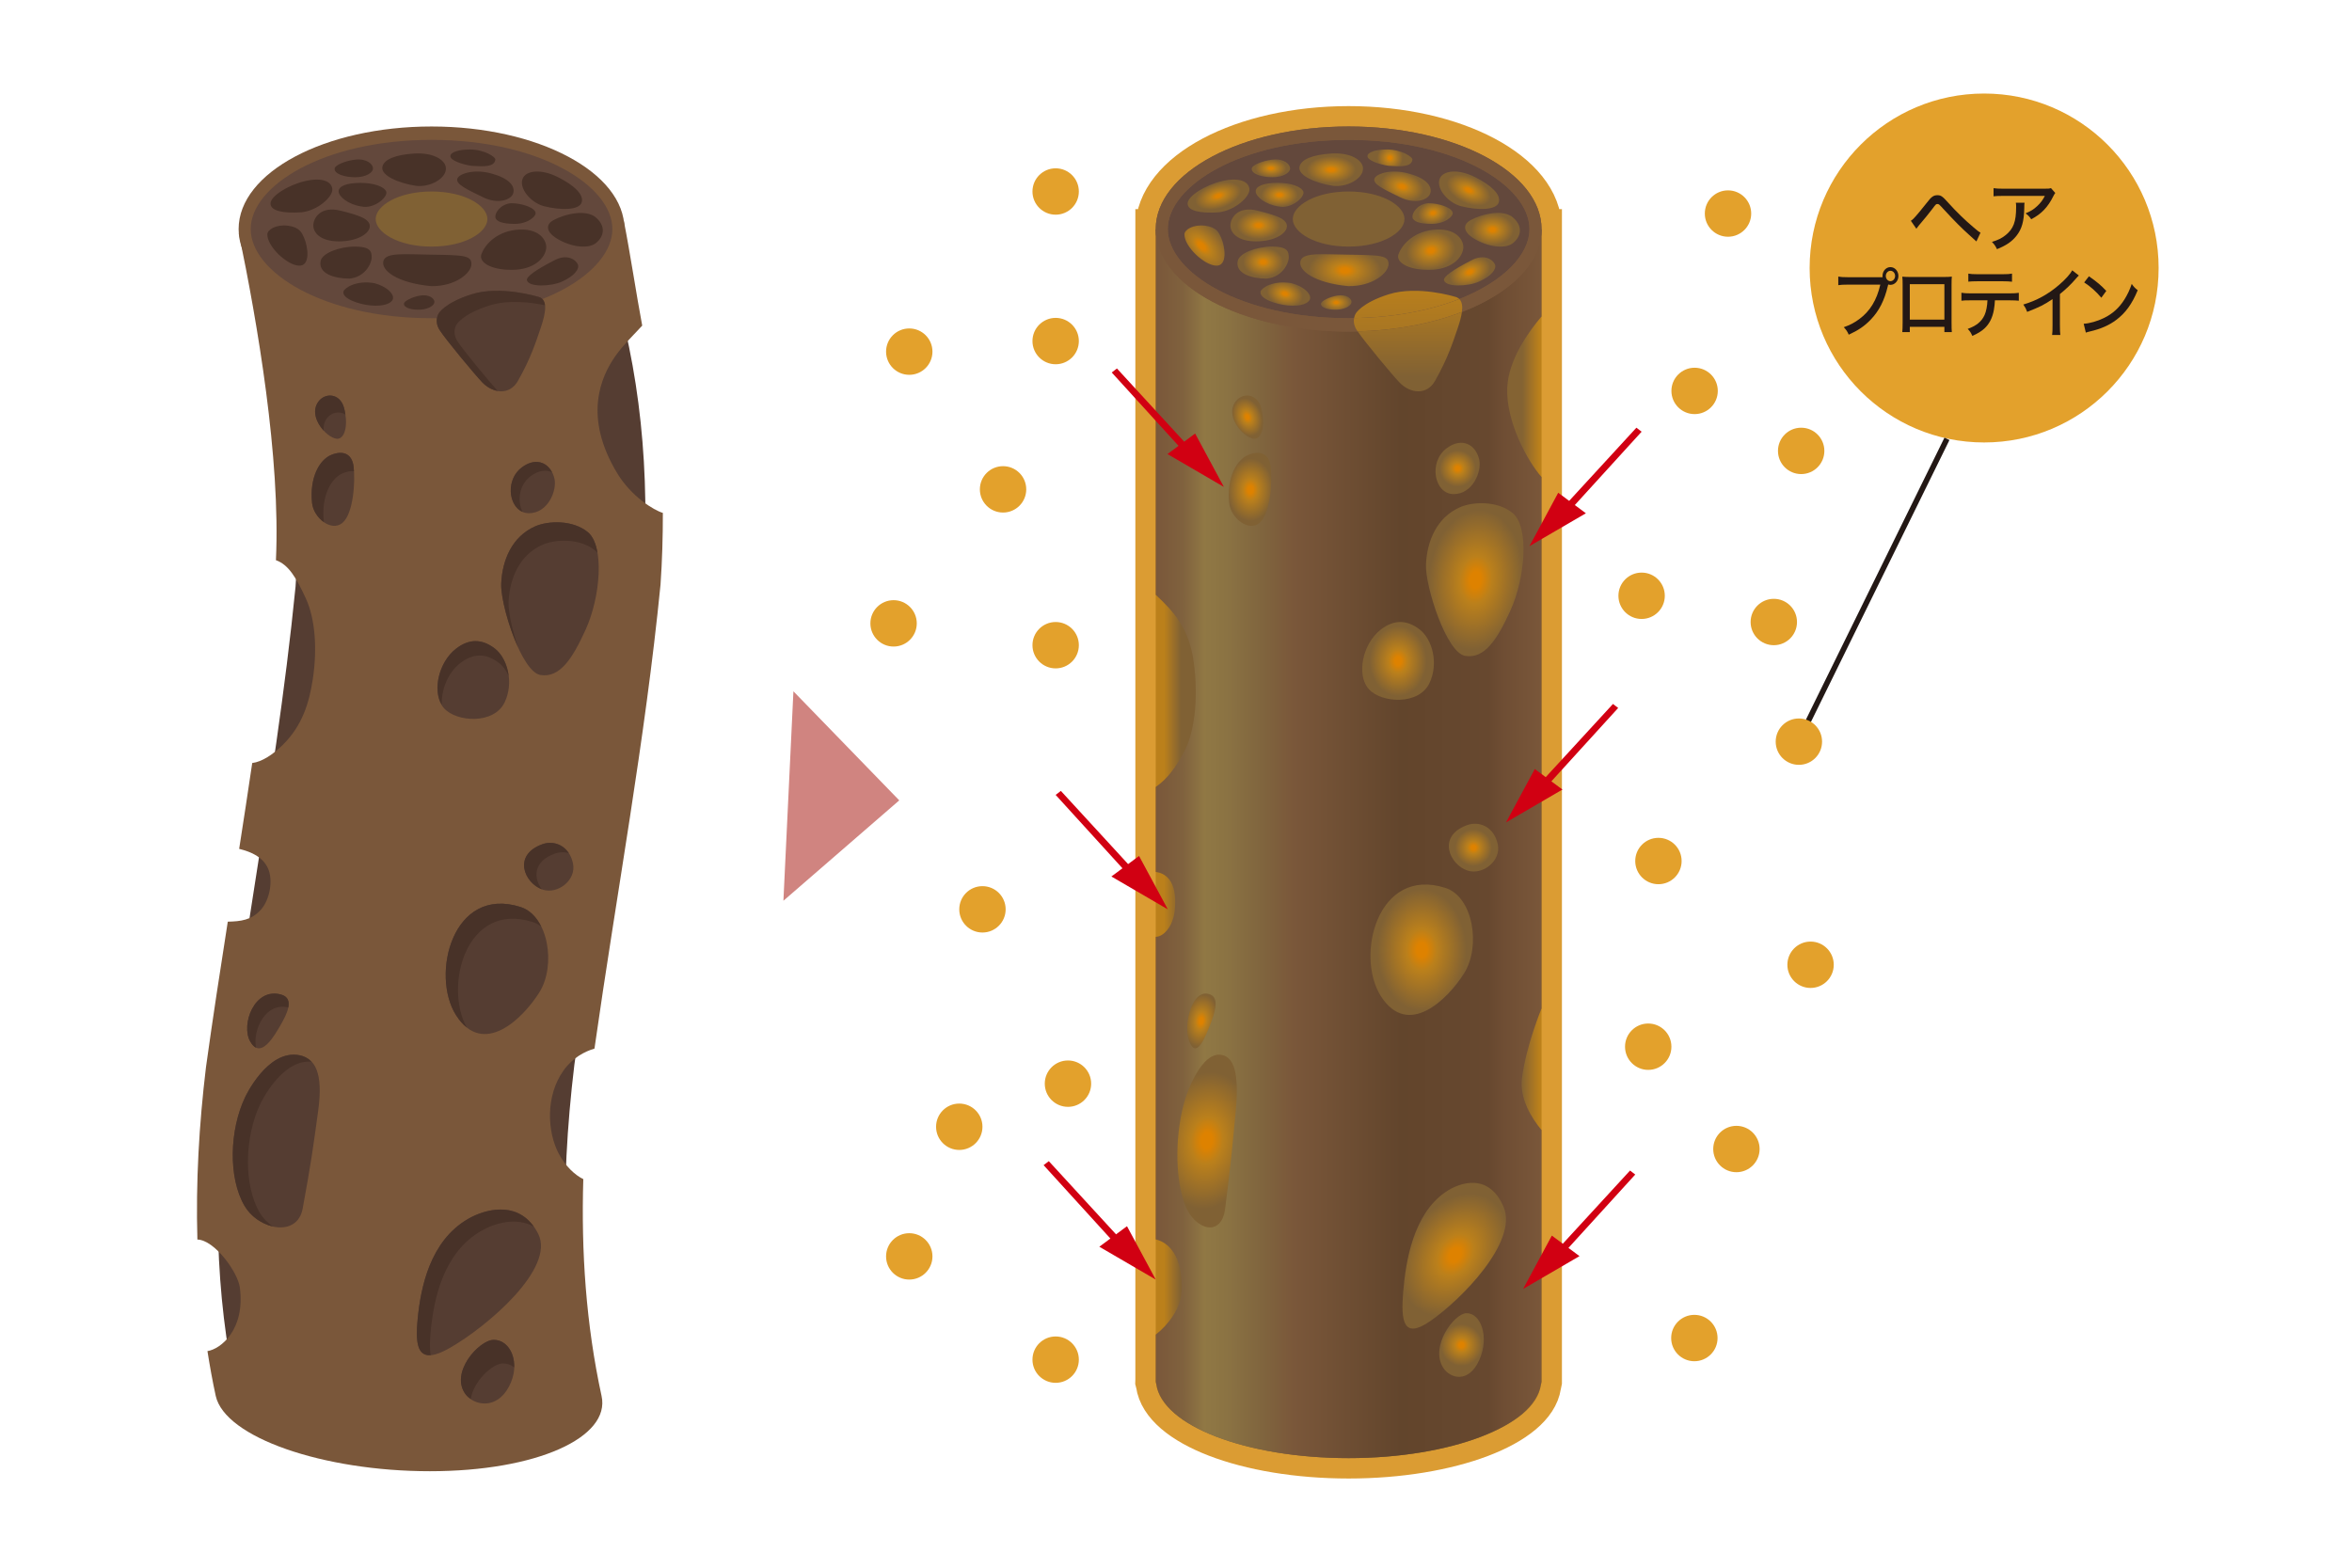 <svg xmlns="http://www.w3.org/2000/svg" xmlns:xlink="http://www.w3.org/1999/xlink" viewBox="0 0 450 300">
<style type="text/css">
.st0{fill:#553D32;}.st1{fill:#7A573A;}.st2{fill:#63483C;}.st3{fill:#806134;}.st4{fill:#483228;}.st5{fill:#D08480;}.st6{fill:#E3A12C;}.st7{fill:#231815;}.st8{fill:none;stroke:#231815;stroke-width:1.058;stroke-miterlimit:10;}.st9{fill:#DB9C33;stroke:#DB9C33;stroke-width:7.8;stroke-miterlimit:10;}.st10{fill:url(#SVGID_2_);}.st11{fill:url(#SVGID_3_);}.st12{fill:url(#SVGID_4_);}.st13{fill:url(#SVGID_5_);}.st14{fill:url(#SVGID_6_);}.st15{fill:url(#SVGID_7_);}.st16{fill:url(#SVGID_8_);}.st17{fill:url(#SVGID_9_);}.st18{fill:url(#SVGID_10_);}.st19{fill:url(#SVGID_11_);}.st20{fill:url(#SVGID_12_);}.st21{fill:url(#SVGID_13_);}.st22{fill:url(#SVGID_14_);}.st23{fill:url(#SVGID_15_);}.st24{fill:url(#SVGID_16_);}.st25{fill:url(#SVGID_17_);}.st26{fill:url(#SVGID_18_);}.st27{fill:url(#SVGID_19_);}.st28{fill:url(#SVGID_20_);}.st29{fill:url(#SVGID_21_);}.st30{fill:url(#SVGID_22_);}.st31{fill:url(#SVGID_23_);}.st32{fill:url(#SVGID_24_);}.st33{fill:url(#SVGID_25_);}.st34{fill:url(#SVGID_26_);}.st35{fill:url(#SVGID_27_);}.st36{fill:url(#SVGID_28_);}.st37{fill:url(#SVGID_29_);}.st38{fill:url(#SVGID_30_);}.st39{fill:url(#SVGID_31_);}.st40{fill:none;}.st41{fill:url(#SVGID_32_);}.st42{fill:url(#SVGID_33_);}.st43{fill:url(#SVGID_34_);}.st44{fill:#D10012;}</style>
<g>
<g>
<path class="st0" d="M82.564,277.851c-21.242,0-36.322-6.83-37.373-11.533c-3.997-18.385-4.588-38.556-1.805-61.644c1.526-11.02,3.296-22.275,5.005-33.158c3.042-19.36,6.188-39.379,8.156-59.255c1.503-21.498-0.47-41.481-5.853-59.567h66.11c5.611,17.771,7.704,37.586,6.216,58.947c-1.935,19.551-5.063,39.452-8.087,58.701c-1.716,10.926-3.491,22.222-5.038,33.384c-2.892,23.979-2.262,44.949,1.917,64.175c0.127,0.571,0.152,1.346-0.744,2.468C108.178,273.973,98.03,277.851,82.564,277.851z"/>
<path class="st1" d="M113.738,200.661c4.212-29.613,9.695-59.032,12.636-88.762c0.319-4.577,0.452-9.164,0.447-13.75c-1.711-0.491-6.03-3.136-8.705-7.546c-6.553-10.803-3.21-18.458-0.344-22.519c1.446-2.05,3.556-4.094,5.101-5.775c-1.049-5.51-2.303-13.877-3.522-20.061c-24.606,0-49.049,2.421-73.656,2.421c3.525,16.952,8.005,42.961,7.097,62.53c2.399,0.842,3.908,3.353,5.753,7.395c1.765,3.866,2.168,9.603,1.309,15.309c-0.684,4.544-1.993,8.938-5.75,12.638c-1.885,1.856-3.985,3.245-5.848,3.471c-0.829,5.652-1.619,10.782-2.499,16.429c2.416,0.601,4.511,1.572,5.499,3.702c1.041,2.243,0.392,6.026-1.365,7.964c-1.799,1.983-3.832,2.209-6.313,2.267c-1.452,9.276-2.884,18.558-4.174,27.861c-1.319,10.945-1.956,21.969-1.641,32.966c3.325,0.1,7.739,6.271,8.121,9.17c1.066,8.08-3.676,11.796-6.196,12.18c0.45,2.864,0.965,5.723,1.584,8.571c1.777,7.961,20.586,14.415,40.97,14.415c20.384,0,34.624-6.454,32.847-14.415c-2.978-13.701-3.908-27.601-3.49-41.484c-1.552-0.738-3.431-2.461-4.72-4.916c-2.137-4.072-2.585-10.918,0.931-15.863C109.599,202.342,111.949,201.201,113.738,200.661z"/>
<g>
<defs>
<path id="SVGID_36_" d="M113.738,200.661c4.212-29.613,9.695-59.032,12.636-88.762c0.319-4.577,0.452-9.164,0.447-13.75c-1.711-0.491-6.03-3.136-8.705-7.546c-6.553-10.803-3.21-18.458-0.344-22.519c1.446-2.05,3.556-4.094,5.101-5.775c-1.03-4.464-2.234-8.904-3.72-13.297c-24.606,0-48.89-5.18-73.496-5.18c6.404,18.929,8.044,43.797,7.136,63.367c2.399,0.842,3.908,3.353,5.753,7.395c1.765,3.866,2.168,9.603,1.309,15.309c-0.684,4.544-1.993,8.938-5.75,12.638c-1.885,1.856-3.985,3.245-5.848,3.471c-0.829,5.652-1.619,10.782-2.499,16.429c2.416,0.601,4.511,1.572,5.499,3.702c1.041,2.243,0.392,6.026-1.365,7.964c-1.799,1.983-3.832,2.209-6.313,2.267c-1.452,9.276-2.884,18.558-4.174,27.861c-1.319,10.945-1.956,21.969-1.641,32.966c3.325,0.1,7.739,6.271,8.121,9.17c1.066,8.08-3.676,11.796-6.196,12.18c0.45,2.864,0.965,5.723,1.584,8.571c1.777,7.961,20.586,14.415,40.97,14.415c20.384,0,34.624-6.454,32.847-14.415c-2.978-13.701-3.908-27.601-3.49-41.484c-1.552-0.738-3.431-2.461-4.72-4.916c-2.137-4.072-2.585-10.918,0.931-15.863C109.599,202.342,111.949,201.201,113.738,200.661z"/>
</defs>
<clipPath id="SVGID_1_">
<use xlink:href="#SVGID_36_"  style="overflow:visible;"/>
</clipPath>
</g>
<g>
<ellipse class="st1" cx="82.565" cy="43.831" rx="36.909" ry="19.625"/>
<path class="st2" d="M82.565,60.896c-20.696,0-34.599-8.824-34.599-17.064c0-8.243,13.903-17.067,34.599-17.067s34.599,8.824,34.599,17.067C117.164,52.072,103.261,60.896,82.565,60.896z"/>
<path class="st3" d="M82.565,47.189c-6.393,0-10.687-2.726-10.687-5.271c0-2.546,4.294-5.272,10.687-5.272s10.687,2.726,10.687,5.272C93.252,44.463,88.958,47.189,82.565,47.189z"/>
<path class="st4" d="M79.524,35.549c-3.225-0.5-6.632-1.925-6.37-3.575c0.235-1.477,2.57-2.376,6.096-2.594c3.598-0.223,5.87,1.18,6.053,2.657C85.561,34.118,82.243,35.926,79.524,35.549z"/>
<path class="st4" d="M104.052,39.454c3.163,0.803,6.856,0.826,7.261-0.796c0.362-1.45-1.434-3.193-4.594-4.774c-3.224-1.613-5.864-1.212-6.61,0.075C99.057,35.773,101.403,38.736,104.052,39.454z"/>
<path class="st4" d="M66.847,53.313c-2.936,0-6.011-1.002-5.496-3.392c0.321-1.493,3.611-2.733,6.547-2.733c2.936,0,3.214,0.903,3.214,2.072C71.112,50.429,69.834,53.053,66.847,53.313z"/>
<path class="st4" d="M113.682,41.365c2.362,1.744,1.956,3.931,0.239,5.219c-1.221,0.916-4.071,0.876-6.917-0.668c-2.446-1.326-2.541-2.664-1.608-3.452C106.412,41.605,111.124,39.801,113.682,41.365z"/>
<path class="st4" d="M97.909,51.641c-4.182,0-6.334-1.529-5.808-2.995c0.593-1.654,2.671-4.194,6.525-4.652c4.545-0.54,6.077,2.042,5.869,3.589C104.241,49.469,102.091,51.641,97.909,51.641z"/>
<path class="st4" d="M64.853,46.189c3.531,0,5.902-1.505,5.902-2.911c0-1.406-2.183-2.121-5.651-2.973c-3.765-0.926-5.161,1.436-5.161,2.842C59.944,44.552,61.322,46.189,64.853,46.189z"/>
<path class="st4" d="M93.978,33.187c-3.408-0.922-6.281,0.106-6.496,1.069c-0.222,0.994,1.742,1.956,4.961,3.504c2.767,1.363,5.392,0.54,5.76-0.817C98.571,35.586,97.387,34.109,93.978,33.187z"/>
<path class="st4" d="M57.679,40.629c3.105-0.337,5.902-2.911,5.902-4.317c0-1.406-1.624-2.483-5.206-1.659c-3.253,0.749-6.619,2.886-6.619,4.292C51.755,40.351,54.134,40.86,57.679,40.629z"/>
<path class="st4" d="M82.515,54.758c-6.488-0.599-9.742-3.024-9.14-4.878c0.519-1.597,3.956-1.214,9.209-1.144c6.186,0.083,7.632,0.153,7.613,1.816C90.178,52.215,87.212,54.812,82.515,54.758z"/>
<path class="st4" d="M57.172,50.837c-2.29-0.134-6.026-3.632-6.026-5.983c0-0.914,1.7-1.942,3.939-1.665c2.277,0.282,2.693,1.42,3.068,2.254C58.937,47.189,59.462,50.971,57.172,50.837z"/>
<path class="st4" d="M90.198,31.73c-1.777-0.27-4.029-1.026-4.029-1.839c0-0.813,1.693-1.283,3.735-1.283c2.757,0,4.958,1.427,4.867,1.97C94.539,31.971,92.631,31.888,90.198,31.73z"/>
<path class="st4" d="M71.636,54.19c2.354,0.639,3.678,1.985,3.561,2.893c-0.117,0.909-1.637,1.61-4.289,1.37c-2.292-0.207-5.573-1.353-5.183-2.694C65.912,55.118,68.121,53.576,71.636,54.19z"/>
<path class="st4" d="M106.041,49.826c2.5-1.357,4.179-0.071,4.522,0.779c0.343,0.85-0.639,2.205-3.068,3.295c-2.1,0.942-6.366,1.082-6.682-0.278C100.661,52.971,102.485,51.641,106.041,49.826z"/>
<path class="st4" d="M69.129,39.506c-2.481-0.365-4.345-1.889-4.345-2.886c0-0.997,1.528-1.623,4.186-1.623c2.504,0,4.556,0.696,4.926,1.674C74.273,37.672,71.556,40.078,69.129,39.506z"/>
<path class="st4" d="M67.954,33.92c-2.042,0-4.082-0.654-3.924-1.702c0.09-0.599,1.966-1.445,3.924-1.666c2.233-0.252,3.414,0.871,3.414,1.684C71.368,33.049,69.996,33.92,67.954,33.92z"/>
<path class="st4" d="M80.491,59.249c-1.622,0.104-3.274-0.311-3.203-1.151c0.041-0.48,1.488-1.248,3.031-1.523c1.76-0.314,2.755,0.517,2.797,1.163C83.157,58.384,82.112,59.145,80.491,59.249z"/>
<path class="st4" d="M97.72,38.888c2.132-0.031,4.795,0.889,4.758,1.948c-0.021,0.606-1.501,2.038-4.119,2.009c-2.247-0.024-3.491-0.477-3.583-1.285C94.684,40.752,95.692,39.12,97.72,38.888z"/>
<path class="st0" d="M102.85,56.771c0,0-7.089-2.186-12.587-0.461c-5.195,1.63-6.326,3.668-6.326,3.668s-0.958,1.402,0.174,3.18c1.131,1.778,6.738,8.531,8.162,10.014c2.097,2.184,5.244,2.483,6.811-0.267c2.444-4.29,3.43-7.401,4.394-10.238C104.517,59.608,104.852,57.135,102.85,56.771z"/>
<path class="st4" d="M87.518,65.295c-1.131-1.778-0.174-3.18-0.174-3.18s1.131-2.037,6.326-3.668c3.693-1.159,8.095-0.553,10.593-0.031c-0.104-0.877-0.514-1.483-1.413-1.646c0,0-7.089-2.186-12.587-0.461c-5.195,1.63-6.326,3.668-6.326,3.668s-0.958,1.402,0.174,3.18c1.131,1.778,6.738,8.531,8.162,10.014c0.866,0.902,1.911,1.459,2.95,1.636C93.348,72.728,88.558,66.931,87.518,65.295z"/>
</g>
<path class="st0" d="M46.893,209.969c-2.994,6.281-3.251,15.436-0.109,20.787c2.704,4.604,10.09,6.121,11.123,0.53c1.644-8.897,2.015-11.776,2.968-18.702c1.017-7.387-0.635-10.08-3.588-10.653C51.157,200.741,46.893,209.969,46.893,209.969z"/>
<path class="st4" d="M49.688,232.052c-3.143-5.351-2.886-14.505,0.109-20.787c0,0,3.987-8.587,9.786-8.095c-0.622-0.652-1.387-1.062-2.295-1.239c-6.13-1.19-10.395,8.038-10.395,8.038c-2.994,6.281-3.251,15.436-0.109,20.787c1.204,2.051,3.337,3.482,5.424,3.953C51.208,234.022,50.318,233.125,49.688,232.052z"/>
<path class="st0" d="M102.373,100.732c-4.387,1.944-6.274,6.411-6.475,10.919c-0.186,4.171,3.898,16.969,7.519,17.524c3.661,0.561,6.046-2.994,8.63-8.68c2.862-6.297,3.623-16.012,0.431-18.654C109.592,99.452,104.866,99.627,102.373,100.732z"/>
<path class="st4" d="M97.306,115.172c0.201-4.508,2.088-8.975,6.475-10.919c2.493-1.105,7.219-1.28,10.105,1.109c0.156,0.129,0.296,0.289,0.433,0.451c-0.299-1.764-0.891-3.186-1.842-3.972c-2.886-2.389-7.612-2.213-10.105-1.109c-4.387,1.944-6.274,6.411-6.475,10.919c-0.111,2.501,1.316,8.092,3.255,12.297C97.977,120.538,97.224,117.014,97.306,115.172z"/>
<path class="st0" d="M87.239,124.145c-3.521,2.739-4.687,8.703-2.292,11.381c2.394,2.678,9.563,3.143,11.608-1.13c1.79-3.742,0.591-8.409-1.912-10.312C92.155,122.193,89.699,122.232,87.239,124.145z"/>
<path class="st4" d="M88.042,126.906c2.459-1.913,4.915-1.953,7.404-0.061c0.764,0.58,1.385,1.437,1.858,2.427c-0.283-2.163-1.252-4.117-2.66-5.188c-2.488-1.892-4.945-1.853-7.404,0.061c-3.277,2.55-4.474,7.859-2.699,10.746C84.383,132.097,85.652,128.766,88.042,126.906z"/>
<path class="st0" d="M60.886,76.897c-2.182,3.095,2.174,7.457,3.91,7.039c1.328-0.319,1.822-3.001,1.017-5.921C65.04,75.213,62.164,75.085,60.886,76.897z"/>
<path class="st4" d="M62.495,80.117c0.854-1.211,2.412-1.53,3.589-0.788c-0.064-0.429-0.147-0.866-0.27-1.313c-0.773-2.803-3.649-2.931-4.927-1.119c-1.273,1.806-0.317,4.037,1.042,5.505C61.845,81.622,61.988,80.836,62.495,80.117z"/>
<path class="st0" d="M63.343,87.065c-2.246,0.945-4.147,4.345-3.633,9.217c0.296,2.805,3.668,5.571,5.806,3.78c2.093-1.752,2.498-7.88,2.13-10.809C67.334,86.751,65.53,86.145,63.343,87.065z"/>
<path class="st4" d="M61.951,99.776c-0.514-4.872,1.387-8.272,3.633-9.217c0.78-0.328,1.507-0.453,2.139-0.376c-0.02-0.326-0.041-0.654-0.075-0.929c-0.314-2.503-2.118-3.108-4.304-2.188c-2.246,0.945-4.146,4.345-3.632,9.217c0.151,1.428,1.101,2.838,2.277,3.65C61.98,99.879,61.956,99.828,61.951,99.776z"/>
<path class="st0" d="M99.604,173.567c-13.036-4.164-17.256,13.036-12.34,20.723c5.176,8.093,12.739,0.678,15.915-4.365C106.449,184.732,104.905,175.26,99.604,173.567z"/>
<path class="st4" d="M101.934,176.45c0.587,0.187,1.12,0.484,1.613,0.846c-0.893-1.789-2.214-3.176-3.943-3.729c-13.036-4.164-17.256,13.036-12.34,20.723c0.65,1.016,1.337,1.786,2.048,2.348C84.889,188.729,89.18,172.376,101.934,176.45z"/>
<path class="st0" d="M103.746,161.56c-5.837,2.132-3.296,7.603,0.104,8.691c2.876,0.92,6.458-1.818,5.776-5.036C108.903,161.801,106.025,160.728,103.746,161.56z"/>
<path class="st4" d="M106.115,163.36c0.867-0.317,1.819-0.354,2.708-0.095c-1.206-1.837-3.314-2.348-5.076-1.705c-5.728,2.093-3.385,7.391-0.082,8.615C102.058,168.059,101.974,164.873,106.115,163.36z"/>
<path class="st0" d="M53.779,190.323c-5.093-1.445-7.743,5.759-5.908,8.984c1.961,3.446,4.438-0.679,6.124-3.702C55.594,192.738,55.776,190.89,53.779,190.323z"/>
<path class="st4" d="M55.159,192.79c0.253-1.272-0.144-2.116-1.381-2.467c-5.093-1.445-7.743,5.759-5.908,8.984c0.36,0.632,0.737,1.005,1.123,1.181C48.32,197.027,50.817,191.753,55.159,192.79z"/>
<path class="st0" d="M99.891,89.404c-3.606,2.647-2.413,8.812,1.301,8.809c3.678-0.003,5.391-4.373,4.896-6.582C105.428,88.692,102.764,87.295,99.891,89.404z"/>
<path class="st4" d="M101.575,91.088c1.488-1.092,2.912-1.23,4.038-0.715c-1.052-2.019-3.306-2.744-5.723-0.97c-3.175,2.331-2.624,7.379,0.088,8.552C98.941,95.919,99.261,92.787,101.575,91.088z"/>
<path class="st0" d="M89.539,233.266c-7.274,4.23-9.032,13.095-9.621,19.071c-0.553,5.604,0.04,9.092,6.105,5.632c7.245-4.133,20.257-15.264,16.955-21.845C99.675,229.542,93.005,231.25,89.539,233.266z"/>
<path class="st4" d="M82.415,254.638c0.589-5.976,2.347-14.84,9.621-19.071c2.516-1.463,6.715-2.747,10.093-0.834c-3.494-4.902-9.397-3.324-12.59-1.467c-7.274,4.23-9.032,13.095-9.621,19.071c-0.413,4.19-0.185,7.194,2.49,7C82.18,258.119,82.231,256.5,82.415,254.638z"/>
<path class="st0" d="M89.121,266.872c-3.168-4.123,2.504-10.415,5.294-10.47c3.267-0.064,5.355,4.478,2.946,8.976C94.952,269.875,90.69,268.913,89.121,266.872z"/>
<path class="st4" d="M96.201,260.919c0.813-0.016,1.552,0.255,2.168,0.737c0.089-2.971-1.614-5.3-3.954-5.254c-2.79,0.055-8.462,6.347-5.294,10.47c0.247,0.321,0.577,0.599,0.94,0.85C90.62,264.311,94.168,260.959,96.201,260.919z"/>
</g>
<polygon class="st5" points="151.802,132.29 172.051,153.161 149.887,172.373 "/>
<circle class="st6" cx="379.616" cy="51.285" r="33.386"/>
<g>
<g>
<path class="st7" d="M365.597,42.248c0.22-0.146,0.337-0.234,0.513-0.41c0.425-0.425,1.831-2.109,2.563-3.062c0.85-1.128,1.274-1.421,2.007-1.421c0.674,0,0.967,0.205,2.065,1.436c1.553,1.729,3.179,3.311,4.849,4.717c0.747,0.645,0.996,0.835,1.333,1.011l-0.791,1.685c-0.264-0.234-0.264-0.234-1.406-1.274c-1.377-1.23-2.754-2.607-4.819-4.849c-0.952-1.04-0.967-1.04-1.23-1.04s-0.308,0.044-0.938,0.894c-0.615,0.82-1.699,2.153-2.637,3.237c-0.205,0.249-0.278,0.352-0.454,0.601L365.597,42.248z"/>
<path class="st7" d="M387.353,38.791c-0.044,0.264-0.044,0.264-0.059,1.113c-0.059,2.49-0.469,3.911-1.465,5.186c-0.879,1.128-1.948,1.86-3.75,2.593c-0.322-0.659-0.483-0.879-0.967-1.392c1.187-0.366,1.875-0.703,2.607-1.289c1.509-1.216,2.021-2.563,2.021-5.391c0-0.41,0-0.527-0.059-0.82H387.353z M393.227,36.931c-0.161,0.205-0.205,0.293-0.381,0.63c-1.025,2.08-2.285,3.398-4.219,4.395c-0.352-0.513-0.527-0.703-1.084-1.128c1.011-0.425,1.553-0.762,2.212-1.377c0.645-0.586,1.099-1.201,1.479-1.963h-7.925c-0.938,0-1.333,0.015-1.89,0.073v-1.553c0.527,0.073,0.981,0.103,1.904,0.103h7.734c0.908,0,1.011-0.015,1.348-0.117L393.227,36.931z"/>
<path class="st7" d="M360.186,53.048c-0.014-0.073-0.014-0.161-0.014-0.234c0-0.938,0.673-1.699,1.517-1.699s1.529,0.762,1.529,1.699s-0.686,1.699-1.529,1.699c-0.146,0-0.29-0.029-0.422-0.073c-0.026,0.073-0.053,0.176-0.079,0.308c-0.659,2.783-1.688,4.775-3.283,6.431c-1.186,1.23-2.346,2.021-4.191,2.871c-0.291-0.659-0.449-0.879-0.949-1.436c1.173-0.41,1.938-0.806,2.926-1.523c2.084-1.523,3.375-3.633,4.061-6.621h-6.288c-0.884,0-1.239,0.029-1.753,0.103V52.93c0.527,0.088,0.896,0.117,1.779,0.117H360.186z M360.805,52.813c0,0.542,0.396,0.996,0.884,0.996s0.896-0.454,0.896-0.996s-0.396-0.996-0.896-0.996C361.202,51.817,360.805,52.271,360.805,52.813z"/>
<path class="st7" d="M365.396,62.54v1.011h-1.437c0.039-0.396,0.065-0.923,0.065-1.787v-7.295c0-0.747-0.013-1.113-0.065-1.523c0.646,0.044,0.896,0.059,1.635,0.059h6.248c0.791,0,1.121-0.015,1.596-0.073c-0.039,0.396-0.053,0.806-0.053,1.538v7.28c0,0.967,0.014,1.421,0.053,1.802h-1.424V62.54H365.396z M372.014,54.381h-6.618v6.782h6.618V54.381z"/>
<path class="st7" d="M381.68,57.471c-0.014,0.557-0.092,1.201-0.197,1.831c-0.277,1.523-0.857,2.666-1.793,3.545c-0.594,0.542-1.253,0.952-2.334,1.436c-0.264-0.615-0.408-0.835-0.883-1.348c1.635-0.571,2.662-1.406,3.217-2.622c0.316-0.674,0.527-1.772,0.566-2.842h-3.27c-0.91,0-1.239,0.015-1.714,0.073v-1.523c0.527,0.088,0.937,0.117,1.74,0.117h7.488c0.817,0,1.292-0.029,1.753-0.103v1.509c-0.422-0.044-1.015-0.073-1.74-0.073H381.68z M376.592,52.359c0.462,0.088,0.856,0.117,1.74,0.117h4.864c0.91,0,1.293-0.029,1.754-0.117v1.553c-0.369-0.059-1.107-0.088-1.74-0.088h-4.904c-0.777,0-1.318,0.029-1.714,0.073V52.359z"/>
<path class="st7" d="M397.741,52.725c-0.225,0.22-0.25,0.234-0.594,0.63c-0.856,1.011-1.924,2.036-3.031,2.915v5.903c0,1.011,0.025,1.479,0.078,1.934h-1.568c0.066-0.557,0.079-0.864,0.079-1.934v-4.937c-1.622,1.099-2.438,1.509-4.852,2.446c-0.237-0.63-0.356-0.85-0.738-1.406c2.544-0.747,4.786-1.978,6.882-3.794c1.187-1.025,2.096-2.036,2.479-2.754L397.741,52.725z"/>
<path class="st7" d="M398.666,61.954c1.067-0.044,2.663-0.498,3.876-1.099c1.648-0.806,2.887-1.919,3.929-3.56c0.593-0.967,0.976-1.758,1.384-2.959c0.436,0.601,0.607,0.776,1.147,1.201c-1.095,2.651-2.333,4.351-4.113,5.684c-1.331,1.011-2.966,1.729-4.983,2.197c-0.501,0.117-0.554,0.132-0.83,0.234L398.666,61.954z M399.668,52.872c1.503,1.04,2.333,1.743,3.322,2.798l-0.949,1.304c-1.015-1.201-2.083-2.153-3.282-2.93L399.668,52.872z"/>
</g>
</g>
<line class="st8" x1="344.503" y1="140.979" x2="372.503" y2="83.979"/>
<g>
<path class="st9" d="M294.931,43.92c0-0.03,0.008-0.059,0.008-0.089c0-10.839-16.525-19.625-36.909-19.625s-36.909,8.786-36.909,19.625c0,0.03,0.008,0.059,0.008,0.089h-0.005v220.085l-0.013,0.419l0.114,0.447c1.079,7.942,17.245,14.163,36.804,14.163c19.46,0,35.621-6.185,36.756-13.868l0.155-0.752V43.92H294.931z"/>
<linearGradient id="SVGID_2_" gradientUnits="userSpaceOnUse" x1="221.112" y1="161.477" x2="294.941" y2="161.477">
<stop  offset="0.022" style="stop-color:#BB801B"/>
<stop  offset="0.066" style="stop-color:#806134"/>
<stop  offset="0.309" style="stop-color:#806134"/>
<stop  offset="0.712" style="stop-color:#816234"/>
<stop  offset="0.95" style="stop-color:#846333"/>
<stop  offset="0.994" style="stop-color:#BB801B"/>
</linearGradient>
<path class="st10" d="M258.03,279.034c-19.559,0-35.725-6.221-36.804-14.163l-0.114-0.447l0.013-0.419V43.92h73.816v220.494l-0.155,0.752C293.651,272.849,277.489,279.034,258.03,279.034z"/>
<linearGradient id="SVGID_3_" gradientUnits="userSpaceOnUse" x1="221.123" y1="161.477" x2="294.939" y2="161.477">
<stop  offset="0" style="stop-color:#7A573A"/>
<stop  offset="0.072" style="stop-color:#80623E"/>
<stop  offset="0.126" style="stop-color:#907844"/>
<stop  offset="0.183" style="stop-color:#8B7343"/>
<stop  offset="0.274" style="stop-color:#80653E"/>
<stop  offset="0.359" style="stop-color:#7A573A"/>
<stop  offset="0.635" style="stop-color:#62452C"/>
<stop  offset="0.675" style="stop-color:#63452C"/>
<stop  offset="0.766" style="stop-color:#65472E"/>
<stop  offset="0.863" style="stop-color:#67482F"/>
<stop  offset="0.896" style="stop-color:#6E4D33"/>
<stop  offset="1" style="stop-color:#7A573A"/>
</linearGradient>
<path class="st11" d="M291.2,206.263c0.827-6.29,3.74-13.281,3.74-13.281V91.289c-2.654-2.992-6.814-10.563-6.563-17.062c0.212-5.517,4.325-11.046,6.563-13.666v-16.64h-73.814v69.904c3.349,3.146,6.416,6.33,7.288,13.041c0.899,6.912,0.096,13.162-1.729,16.717c-1.631,3.176-3.305,5.446-5.559,7.013v16.253c1.629,0.241,4.213,1.415,3.642,7.28c-0.324,3.331-2.283,5.175-3.642,5.14v57.918c2.364,0.516,5.274,3.113,4.946,9.986c-0.148,3.108-2.464,6.285-4.946,8.226v8.616c0,0.007-0.003,0.014-0.003,0.022s0.003,0.014,0.003,0.022v0.29c0,0.176,0.065,0.348,0.101,0.522c1.071,7.892,17.113,14.163,36.803,14.163c19.625,0,35.628-6.229,36.793-14.085c0.047-0.199,0.116-0.397,0.116-0.6v-48.09C293.106,214.049,290.671,210.277,291.2,206.263z"/>
<radialGradient id="SVGID_4_" cx="238.71" cy="79.829" r="3.595" gradientTransform="matrix(0.929 -0.369 0.505 1.271 -23.438 66.433)" gradientUnits="userSpaceOnUse">
<stop  offset="0.087" style="stop-color:#DE8200"/>
<stop  offset="0.257" style="stop-color:#BB801B"/>
<stop  offset="0.759" style="stop-color:#806134"/>
</radialGradient>
<path class="st12" d="M236.351,76.897c-2.182,3.095,2.174,7.457,3.91,7.039c1.328-0.319,1.822-3.001,1.017-5.921C240.505,75.213,237.629,75.085,236.351,76.897z"/>
<g>
<ellipse class="st1" cx="258.03" cy="43.831" rx="36.909" ry="19.625"/>
<path class="st2" d="M258.03,60.896c-20.696,0-34.599-8.824-34.599-17.064c0-8.243,13.903-17.067,34.599-17.067s34.599,8.824,34.599,17.067C292.629,52.072,278.726,60.896,258.03,60.896z"/>
<path class="st3" d="M258.03,47.189c-6.393,0-10.687-2.726-10.687-5.271c0-2.546,4.294-5.272,10.687-5.272c6.393,0,10.687,2.726,10.687,5.272C268.717,44.463,264.423,47.189,258.03,47.189z"/>
<radialGradient id="SVGID_5_" cx="254.694" cy="32.478" r="6.199" gradientTransform="matrix(1 0 0 0.548 0 14.678)" gradientUnits="userSpaceOnUse">
<stop  offset="0.087" style="stop-color:#DE8200"/>
<stop  offset="0.257" style="stop-color:#BB801B"/>
<stop  offset="0.759" style="stop-color:#806134"/>
</radialGradient>
<path class="st13" d="M254.989,35.549c-3.225-0.5-6.632-1.925-6.37-3.575c0.235-1.477,2.57-2.376,6.096-2.594c3.598-0.223,5.87,1.18,6.053,2.657C261.026,34.118,257.708,35.926,254.989,35.549z"/>
<radialGradient id="SVGID_6_" cx="281.071" cy="36.407" r="5.904" gradientTransform="matrix(0.9 0.435 -0.246 0.51 36.982 -104.468)" gradientUnits="userSpaceOnUse">
<stop  offset="0.087" style="stop-color:#DE8200"/>
<stop  offset="0.257" style="stop-color:#BB801B"/>
<stop  offset="0.759" style="stop-color:#806134"/>
</radialGradient>
<path class="st14" d="M279.517,39.454c3.163,0.803,6.856,0.826,7.261-0.796c0.362-1.45-1.434-3.193-4.594-4.774c-3.224-1.613-5.864-1.212-6.61,0.075C274.522,35.773,276.868,38.736,279.517,39.454z"/>
<radialGradient id="SVGID_7_" cx="241.668" cy="50.251" r="5.057" gradientTransform="matrix(1 0.012 -0.009 0.727 0.47 10.711)" gradientUnits="userSpaceOnUse">
<stop  offset="0.087" style="stop-color:#DE8200"/>
<stop  offset="0.257" style="stop-color:#BB801B"/>
<stop  offset="0.759" style="stop-color:#806134"/>
</radialGradient>
<path class="st15" d="M242.312,53.313c-2.936,0-6.011-1.002-5.496-3.392c0.321-1.493,3.611-2.733,6.547-2.733c2.936,0,3.214,0.903,3.214,2.072C246.577,50.429,245.299,53.053,242.312,53.313z"/>
<radialGradient id="SVGID_8_" cx="285.555" cy="43.971" r="5.348" gradientTransform="matrix(1 0 0 0.746 0 11.153)" gradientUnits="userSpaceOnUse">
<stop  offset="0.087" style="stop-color:#DE8200"/>
<stop  offset="0.257" style="stop-color:#BB801B"/>
<stop  offset="0.759" style="stop-color:#806134"/>
</radialGradient>
<path class="st16" d="M289.147,41.365c2.362,1.744,1.956,3.931,0.239,5.219c-1.221,0.916-4.071,0.876-6.917-0.668c-2.446-1.326-2.541-2.664-1.608-3.452C281.877,41.605,286.589,39.801,289.147,41.365z"/>
<radialGradient id="SVGID_9_" cx="273.733" cy="47.781" r="6.206" gradientTransform="matrix(0.977 -0.214 0.164 0.749 -1.485 70.721)" gradientUnits="userSpaceOnUse">
<stop  offset="0.087" style="stop-color:#DE8200"/>
<stop  offset="0.257" style="stop-color:#BB801B"/>
<stop  offset="0.759" style="stop-color:#806134"/>
</radialGradient>
<path class="st17" d="M273.374,51.641c-4.182,0-6.334-1.529-5.808-2.995c0.593-1.654,2.671-4.194,6.525-4.652c4.545-0.54,6.077,2.042,5.869,3.589C279.706,49.469,277.556,51.641,273.374,51.641z"/>
<radialGradient id="SVGID_10_" cx="240.815" cy="43.142" r="5.526" gradientTransform="matrix(1 0 0 0.629 0 15.988)" gradientUnits="userSpaceOnUse">
<stop  offset="0.087" style="stop-color:#DE8200"/>
<stop  offset="0.257" style="stop-color:#BB801B"/>
<stop  offset="0.759" style="stop-color:#806134"/>
</radialGradient>
<path class="st18" d="M240.318,46.189c3.531,0,5.902-1.505,5.902-2.911c0-1.406-2.183-2.121-5.651-2.973c-3.765-0.926-5.161,1.436-5.161,2.842C235.409,44.552,236.787,46.189,240.318,46.189z"/>
<radialGradient id="SVGID_11_" cx="268.332" cy="35.643" r="5.521" gradientTransform="matrix(0.963 0.269 -0.178 0.638 16.216 -59.211)" gradientUnits="userSpaceOnUse">
<stop  offset="0.087" style="stop-color:#DE8200"/>
<stop  offset="0.257" style="stop-color:#BB801B"/>
<stop  offset="0.759" style="stop-color:#806134"/>
</radialGradient>
<path class="st19" d="M269.443,33.187c-3.408-0.922-6.281,0.106-6.496,1.069c-0.222,0.994,1.742,1.956,4.961,3.504c2.767,1.363,5.392,0.54,5.76-0.817C274.036,35.586,272.852,34.109,269.443,33.187z"/>
<radialGradient id="SVGID_12_" cx="233.133" cy="37.525" r="5.958" gradientTransform="matrix(0.954 -0.299 0.158 0.505 4.72 88.243)" gradientUnits="userSpaceOnUse">
<stop  offset="0.087" style="stop-color:#DE8200"/>
<stop  offset="0.257" style="stop-color:#BB801B"/>
<stop  offset="0.759" style="stop-color:#806134"/>
</radialGradient>
<path class="st20" d="M233.144,40.629c3.105-0.337,5.902-2.911,5.902-4.317c0-1.406-1.624-2.483-5.206-1.659c-3.253,0.749-6.619,2.886-6.619,4.292C227.22,40.351,229.599,40.86,233.144,40.629z"/>
<radialGradient id="SVGID_13_" cx="257.216" cy="51.702" r="9.134" gradientTransform="matrix(1 0.032 -0.019 0.595 1.109 12.745)" gradientUnits="userSpaceOnUse">
<stop  offset="0.087" style="stop-color:#DE8200"/>
<stop  offset="0.257" style="stop-color:#BB801B"/>
<stop  offset="0.759" style="stop-color:#806134"/>
</radialGradient>
<path class="st21" d="M257.98,54.758c-6.488-0.599-9.742-3.024-9.14-4.878c0.519-1.597,3.956-1.214,9.209-1.144c6.186,0.083,7.632,0.153,7.613,1.816C265.643,52.215,262.677,54.812,257.98,54.758z"/>
<radialGradient id="SVGID_14_" cx="230.449" cy="46.992" r="4.855" fx="229.932" fy="46.853" gradientTransform="matrix(0.723 -0.691 1.305 1.367 2.45 141.896)" gradientUnits="userSpaceOnUse">
<stop  offset="0.087" style="stop-color:#DE8200"/>
<stop  offset="0.242" style="stop-color:#BB801B"/>
<stop  offset="0.759" style="stop-color:#806134"/>
</radialGradient>
<path class="st22" d="M232.637,50.837c-2.29-0.134-6.026-3.632-6.026-5.983c0-0.914,1.7-1.942,3.939-1.665c2.277,0.282,2.693,1.42,3.068,2.254C234.402,47.189,234.927,50.971,232.637,50.837z"/>
<radialGradient id="SVGID_15_" cx="265.937" cy="30.211" r="3.247" gradientUnits="userSpaceOnUse">
<stop  offset="0.087" style="stop-color:#DE8200"/>
<stop  offset="0.257" style="stop-color:#BB801B"/>
<stop  offset="0.759" style="stop-color:#806134"/>
</radialGradient>
<path class="st23" d="M265.663,31.73c-1.777-0.27-4.029-1.026-4.029-1.839c0-0.813,1.693-1.283,3.735-1.283c2.757,0,4.958,1.427,4.867,1.97C270.004,31.971,268.096,31.888,265.663,31.73z"/>
<radialGradient id="SVGID_16_" cx="245.914" cy="56.275" r="4.637" gradientTransform="matrix(0.966 0.257 -0.174 0.654 18.074 -43.792)" gradientUnits="userSpaceOnUse">
<stop  offset="0.087" style="stop-color:#DE8200"/>
<stop  offset="0.257" style="stop-color:#BB801B"/>
<stop  offset="0.759" style="stop-color:#806134"/>
</radialGradient>
<path class="st24" d="M247.101,54.19c2.354,0.639,3.678,1.985,3.561,2.893c-0.117,0.909-1.637,1.61-4.289,1.37c-2.292-0.207-5.573-1.353-5.183-2.694C241.377,55.118,243.586,53.576,247.101,54.19z"/>
<radialGradient id="SVGID_17_" cx="281.182" cy="51.929" r="5.402" gradientTransform="matrix(0.916 -0.401 0.254 0.579 10.472 134.727)" gradientUnits="userSpaceOnUse">
<stop  offset="0.087" style="stop-color:#DE8200"/>
<stop  offset="0.257" style="stop-color:#BB801B"/>
<stop  offset="0.759" style="stop-color:#806134"/>
</radialGradient>
<path class="st25" d="M281.506,49.826c2.5-1.357,4.179-0.071,4.522,0.779c0.343,0.85-0.639,2.205-3.068,3.295c-2.1,0.942-6.366,1.082-6.682-0.278C276.126,52.971,277.95,51.641,281.506,49.826z"/>
<radialGradient id="SVGID_18_" cx="244.822" cy="37.295" r="4.613" gradientTransform="matrix(1 0 0 0.626 0 13.964)" gradientUnits="userSpaceOnUse">
<stop  offset="0.087" style="stop-color:#DE8200"/>
<stop  offset="0.257" style="stop-color:#BB801B"/>
<stop  offset="0.759" style="stop-color:#806134"/>
</radialGradient>
<path class="st26" d="M244.594,39.506c-2.481-0.365-4.345-1.889-4.345-2.886c0-0.997,1.528-1.623,4.186-1.623c2.504,0,4.556,0.696,4.926,1.674C249.738,37.672,247.021,40.078,244.594,39.506z"/>
<radialGradient id="SVGID_19_" cx="243.16" cy="32.218" r="3.899" gradientTransform="matrix(1 0 0 0.586 0 13.338)" gradientUnits="userSpaceOnUse">
<stop  offset="0.087" style="stop-color:#DE8200"/>
<stop  offset="0.257" style="stop-color:#BB801B"/>
<stop  offset="0.759" style="stop-color:#806134"/>
</radialGradient>
<path class="st27" d="M243.419,33.92c-2.042,0-4.082-0.654-3.924-1.702c0.09-0.599,1.966-1.445,3.924-1.666c2.233-0.252,3.414,0.871,3.414,1.684C246.833,33.049,245.462,33.92,243.419,33.92z"/>
<radialGradient id="SVGID_20_" cx="255.666" cy="57.886" r="3.547" gradientTransform="matrix(1 0 0 0.618 0 22.123)" gradientUnits="userSpaceOnUse">
<stop  offset="0.087" style="stop-color:#DE8200"/>
<stop  offset="0.257" style="stop-color:#BB801B"/>
<stop  offset="0.759" style="stop-color:#806134"/>
</radialGradient>
<path class="st28" d="M255.956,59.249c-1.622,0.104-3.275-0.311-3.203-1.151c0.041-0.48,1.488-1.248,3.031-1.523c1.76-0.314,2.755,0.517,2.797,1.163C258.622,58.384,257.577,59.145,255.956,59.249z"/>
<radialGradient id="SVGID_21_" cx="274.09" cy="40.867" r="3.83" gradientTransform="matrix(0.976 -0.22 0.165 0.735 -0.067 71.029)" gradientUnits="userSpaceOnUse">
<stop  offset="0.087" style="stop-color:#DE8200"/>
<stop  offset="0.257" style="stop-color:#BB801B"/>
<stop  offset="0.759" style="stop-color:#806134"/>
</radialGradient>
<path class="st29" d="M273.186,38.888c2.132-0.031,4.795,0.889,4.758,1.948c-0.021,0.606-1.501,2.038-4.119,2.009c-2.247-0.024-3.491-0.477-3.583-1.285C270.149,40.752,271.157,39.12,273.186,38.888z"/>
</g>
<radialGradient id="SVGID_22_" cx="230.951" cy="218.354" r="11.939" gradientTransform="matrix(0.994 0.107 -0.155 1.44 35.192 -120.895)" gradientUnits="userSpaceOnUse">
<stop  offset="0.087" style="stop-color:#DE8200"/>
<stop  offset="0.257" style="stop-color:#BB801B"/>
<stop  offset="0.759" style="stop-color:#806134"/>
</radialGradient>
<path class="st30" d="M226.874,209.969c-2.048,6.281-2.223,15.436-0.074,20.787c1.849,4.604,6.9,6.121,7.606,0.53c1.124-8.897,1.378-11.776,2.03-18.702c0.696-7.387-0.434-10.08-2.454-10.653C229.79,200.741,226.874,209.969,226.874,209.969z"/>
<radialGradient id="SVGID_23_" cx="282.158" cy="110.936" r="11.839" gradientTransform="matrix(0.996 0.095 -0.141 1.484 16.953 -80.486)" gradientUnits="userSpaceOnUse">
<stop  offset="0.087" style="stop-color:#DE8200"/>
<stop  offset="0.257" style="stop-color:#BB801B"/>
<stop  offset="0.759" style="stop-color:#806134"/>
</radialGradient>
<path class="st31" d="M279.307,97.075c-4.387,1.944-6.274,6.411-6.475,10.919c-0.186,4.171,3.898,16.969,7.519,17.524c3.661,0.561,6.046-2.994,8.63-8.68c2.862-6.297,3.623-16.012,0.431-18.654C286.526,95.795,281.801,95.97,279.307,97.075z"/>
<radialGradient id="SVGID_24_" cx="267.485" cy="126.474" r="7.158" gradientTransform="matrix(1 0 0 1.237 0 -29.954)" gradientUnits="userSpaceOnUse">
<stop  offset="0.087" style="stop-color:#DE8200"/>
<stop  offset="0.257" style="stop-color:#BB801B"/>
<stop  offset="0.759" style="stop-color:#806134"/>
</radialGradient>
<path class="st32" d="M264.174,120.488c-3.521,2.739-4.687,8.703-2.292,11.381s9.563,3.143,11.608-1.13c1.79-3.742,0.591-8.409-1.912-10.312C269.089,118.536,266.633,118.575,264.174,120.488z"/>
<radialGradient id="SVGID_25_" cx="239.162" cy="93.645" r="5.718" gradientTransform="matrix(1 0.018 -0.024 1.382 2.325 -40.003)" gradientUnits="userSpaceOnUse">
<stop  offset="0.087" style="stop-color:#DE8200"/>
<stop  offset="0.257" style="stop-color:#BB801B"/>
<stop  offset="0.759" style="stop-color:#806134"/>
</radialGradient>
<path class="st33" d="M238.808,87.065c-2.246,0.945-4.146,4.345-3.633,9.217c0.296,2.805,3.668,5.571,5.806,3.78c2.093-1.752,2.498-7.88,2.13-10.809C242.799,86.751,240.995,86.145,238.808,87.065z"/>
<radialGradient id="SVGID_26_" cx="272.016" cy="181.746" r="11.222" gradientTransform="matrix(1 0 0 1.368 0 -66.849)" gradientUnits="userSpaceOnUse">
<stop  offset="0.087" style="stop-color:#DE8200"/>
<stop  offset="0.257" style="stop-color:#BB801B"/>
<stop  offset="0.759" style="stop-color:#806134"/>
</radialGradient>
<path class="st34" d="M276.539,169.91c-13.036-4.164-17.256,13.036-12.34,20.723c5.176,8.093,12.739,0.678,15.915-4.365C283.383,181.075,281.839,171.603,276.539,169.91z"/>
<radialGradient id="SVGID_27_" cx="281.923" cy="162.205" r="4.647" gradientUnits="userSpaceOnUse">
<stop  offset="0.087" style="stop-color:#DE8200"/>
<stop  offset="0.257" style="stop-color:#BB801B"/>
<stop  offset="0.759" style="stop-color:#806134"/>
</radialGradient>
<path class="st35" d="M280.681,157.904c-5.837,2.132-3.296,7.603,0.104,8.691c2.876,0.92,6.458-1.818,5.776-5.036C285.837,158.144,282.959,157.071,280.681,157.904z"/>
<radialGradient id="SVGID_28_" cx="229.862" cy="195.374" r="4.173" gradientTransform="matrix(0.99 0.142 -0.229 1.59 46.993 -147.937)" gradientUnits="userSpaceOnUse">
<stop  offset="0.087" style="stop-color:#DE8200"/>
<stop  offset="0.257" style="stop-color:#BB801B"/>
<stop  offset="0.759" style="stop-color:#806134"/>
</radialGradient>
<path class="st36" d="M231.583,190.323c-3.482-1.445-5.295,5.759-4.04,8.984c1.341,3.446,3.035-0.679,4.188-3.702C232.824,192.738,232.948,190.89,231.583,190.323z"/>
<radialGradient id="SVGID_29_" cx="278.879" cy="89.645" r="4.582" gradientUnits="userSpaceOnUse">
<stop  offset="0.087" style="stop-color:#DE8200"/>
<stop  offset="0.257" style="stop-color:#BB801B"/>
<stop  offset="0.759" style="stop-color:#806134"/>
</radialGradient>
<path class="st37" d="M276.825,85.747c-3.606,2.647-2.413,8.812,1.301,8.809c3.678-0.003,5.391-4.373,4.896-6.582C282.362,85.035,279.698,83.638,276.825,85.747z"/>
<radialGradient id="SVGID_30_" cx="278.237" cy="240.3" r="12.095" gradientTransform="matrix(0.841 0.541 -0.743 1.154 222.956 -187.695)" gradientUnits="userSpaceOnUse">
<stop  offset="0.087" style="stop-color:#DE8200"/>
<stop  offset="0.257" style="stop-color:#BB801B"/>
<stop  offset="0.759" style="stop-color:#806134"/>
</radialGradient>
<path class="st38" d="M276.493,228.164c-6.068,4.23-7.534,13.095-8.026,19.071c-0.461,5.604,0.033,9.092,5.093,5.632c6.044-4.133,16.898-15.264,14.144-21.845C284.949,224.44,279.384,226.148,276.493,228.164z"/>
<radialGradient id="SVGID_31_" cx="279.626" cy="257.389" r="5.256" gradientUnits="userSpaceOnUse">
<stop  offset="0.087" style="stop-color:#DE8200"/>
<stop  offset="0.257" style="stop-color:#BB801B"/>
<stop  offset="0.759" style="stop-color:#806134"/>
</radialGradient>
<path class="st39" d="M276.144,261.77c-2.643-4.123,2.089-10.415,4.416-10.47c2.725-0.064,4.467,4.478,2.457,8.976C281.008,264.773,277.453,263.811,276.144,261.77z"/>
<g>
<path class="st40" d="M265.728,56.31c5.498-1.725,12.587,0.461,12.587,0.461c0.382,0.07,0.655,0.237,0.878,0.449c8.431-3.333,13.436-8.458,13.436-13.388c0-8.243-13.903-17.067-34.599-17.067c-20.696,0-34.599,8.824-34.599,17.067c0,8.24,13.903,17.064,34.599,17.064c0.355,0,0.692-0.023,1.043-0.028c0.102-0.551,0.329-0.891,0.329-0.891S260.533,57.94,265.728,56.31z"/>
<path class="st1" d="M294.939,43.831c0-10.839-16.525-19.625-36.909-19.625s-36.909,8.786-36.909,19.625s16.525,19.625,36.909,19.625c0.581,0,1.147-0.032,1.722-0.046c-0.052-0.076-0.137-0.189-0.177-0.252c-0.578-0.908-0.609-1.714-0.503-2.289c-0.351,0.005-0.688,0.028-1.043,0.028c-20.696,0-34.599-8.824-34.599-17.064c0-8.243,13.903-17.067,34.599-17.067c20.696,0,34.599,8.824,34.599,17.067c0,4.93-5.005,10.055-13.436,13.388c0.53,0.504,0.661,1.365,0.512,2.471C288.923,56.124,294.939,50.357,294.939,43.831z"/>
</g>
<linearGradient id="SVGID_32_" gradientUnits="userSpaceOnUse" x1="269.133" y1="38.553" x2="269.133" y2="98.119">
<stop  offset="0" style="stop-color:#DE8200"/>
<stop  offset="0.257" style="stop-color:#BB801B"/>
<stop  offset="0.759" style="stop-color:#806134"/>
</linearGradient>
<path class="st41" d="M278.315,56.771c0,0-7.089-2.186-12.587-0.461c-5.195,1.63-6.326,3.668-6.326,3.668s-0.228,0.339-0.329,0.891c7.868-0.116,14.702-1.506,20.12-3.648C278.97,57.008,278.696,56.84,278.315,56.771z"/>
<linearGradient id="SVGID_33_" gradientUnits="userSpaceOnUse" x1="269.393" y1="38.553" x2="269.393" y2="98.119">
<stop  offset="0" style="stop-color:#DE8200"/>
<stop  offset="0.257" style="stop-color:#BB801B"/>
<stop  offset="0.759" style="stop-color:#806134"/>
</linearGradient>
<path class="st42" d="M279.193,57.22c-5.419,2.142-12.253,3.533-20.12,3.648c-0.106,0.575-0.075,1.382,0.503,2.289c0.041,0.064,0.125,0.176,0.177,0.252c7.443-0.183,14.298-1.53,19.952-3.718C279.854,58.585,279.722,57.724,279.193,57.22z"/>
<linearGradient id="SVGID_34_" gradientUnits="userSpaceOnUse" x1="269.729" y1="44.172" x2="269.729" y2="81.052">
<stop  offset="0" style="stop-color:#DE8200"/>
<stop  offset="0.257" style="stop-color:#BB801B"/>
<stop  offset="0.759" style="stop-color:#806134"/>
</linearGradient>
<path class="st43" d="M267.737,73.171c2.097,2.184,5.244,2.483,6.811-0.267c2.444-4.29,3.43-7.401,4.394-10.238c0.371-1.091,0.645-2.102,0.762-2.975c-5.654,2.188-12.509,3.535-19.952,3.718C261.142,65.455,266.365,71.742,267.737,73.171z"/>
</g>
<polygon class="st44" points="234.159,93.176 228.659,82.964 226.564,84.518 213.699,70.513 212.703,71.279 225.484,85.319 223.366,86.892 "/>
<polygon class="st44" points="288.143,157.376 293.643,147.163 295.738,148.717 308.603,134.713 309.599,135.478 296.818,149.519 298.936,151.091 "/>
<polygon class="st44" points="223.431,174.015 217.931,163.802 215.836,165.356 202.971,151.352 201.975,152.117 214.756,166.158 212.638,167.73 "/>
<polygon class="st44" points="291.409,246.662 296.909,236.45 299.004,238.004 311.869,224 312.865,224.765 300.084,238.806 302.202,240.378 "/>
<polygon class="st44" points="221.123,244.866 215.623,234.653 213.528,236.207 200.663,222.203 199.667,222.968 212.448,237.009 210.33,238.581 "/>
<circle class="st6" cx="324.223" cy="74.808" r="4.437"/>
<circle class="st6" cx="314.085" cy="114.011" r="4.437"/>
<circle class="st6" cx="339.376" cy="119.031" r="4.437"/>
<circle class="st6" cx="317.302" cy="164.769" r="4.437"/>
<circle class="st6" cx="344.174" cy="141.926" r="4.437"/>
<circle class="st6" cx="315.348" cy="200.301" r="4.437"/>
<circle class="st6" cx="346.409" cy="184.622" r="4.437"/>
<circle class="st6" cx="332.223" cy="219.882" r="4.437"/>
<circle class="st6" cx="324.177" cy="256.054" r="4.437"/>
<circle class="st6" cx="344.611" cy="86.285" r="4.437"/>
<circle class="st6" cx="330.614" cy="40.866" r="4.437"/>
<circle class="st6" cx="201.975" cy="36.646" r="4.437"/>
<circle class="st6" cx="201.975" cy="65.268" r="4.437"/>
<circle class="st6" cx="173.966" cy="67.29" r="4.437"/>
<circle class="st6" cx="170.966" cy="119.29" r="4.437"/>
<circle class="st6" cx="191.911" cy="93.645" r="4.437"/>
<circle class="st6" cx="201.975" cy="123.468" r="4.437"/>
<circle class="st6" cx="187.97" cy="174.015" r="4.437"/>
<circle class="st6" cx="204.33" cy="207.374" r="4.437"/>
<circle class="st6" cx="183.533" cy="215.622" r="4.437"/>
<circle class="st6" cx="201.975" cy="260.188" r="4.437"/>
<circle class="st6" cx="173.966" cy="240.428" r="4.437"/>
<polygon class="st44" points="292.629,104.508 298.128,94.295 300.223,95.849 313.089,81.845 314.085,82.61 301.303,96.651 303.422,98.223 "/>
</g>
</svg>
